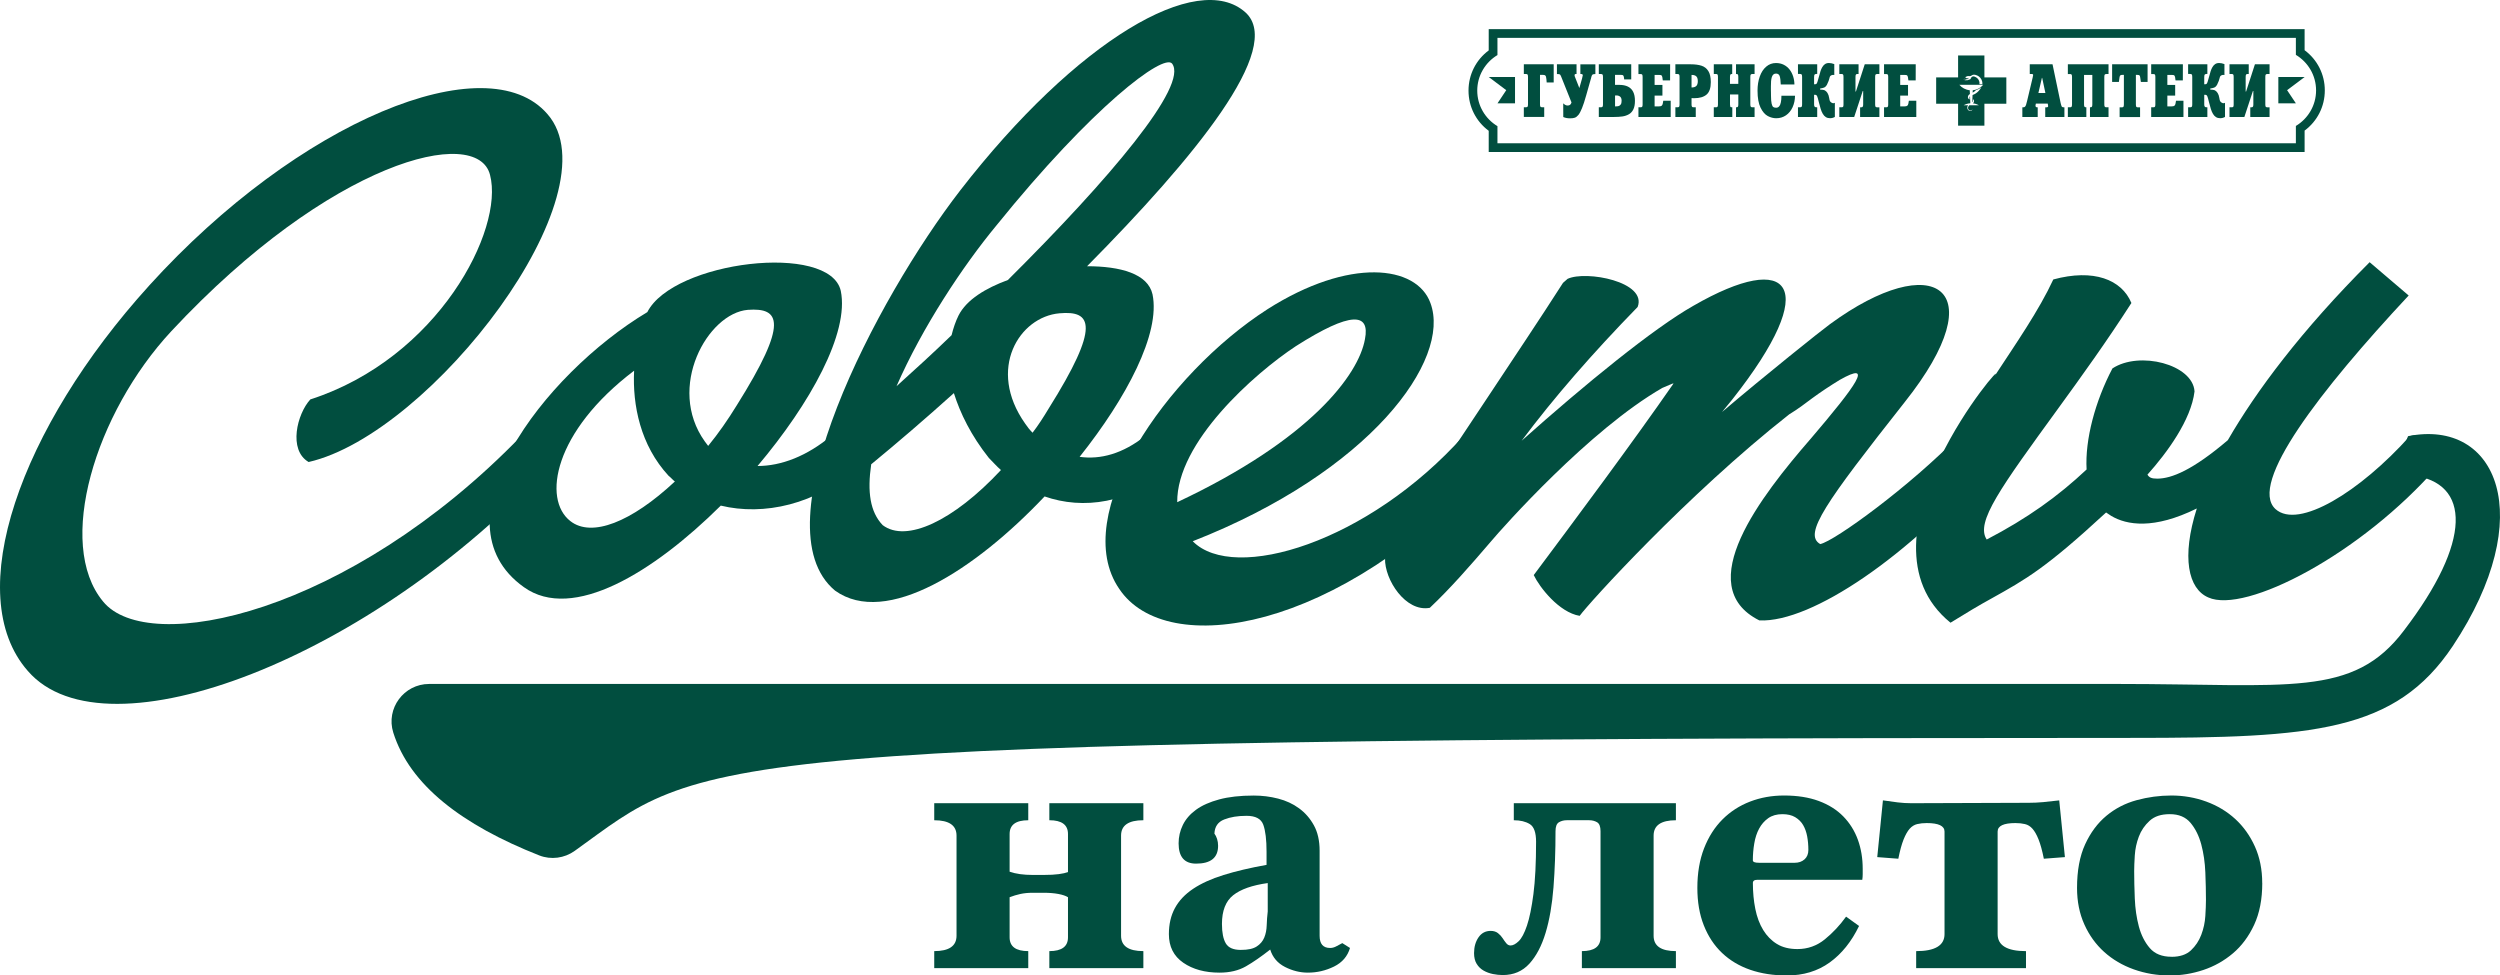 <?xml version="1.0" encoding="UTF-8"?> <svg xmlns="http://www.w3.org/2000/svg" id="a" viewBox="0 0 1096.5 427.83"><defs><style>.b,.c{fill:#014e3f;}.c{fill-rule:evenodd;}</style></defs><g><g><path class="b" d="M491.7,410.41c0,4.5,3.26,6.75,9.78,6.75v7.47h-41.24v-7.47c5.45,0,8.18-2.01,8.18-6.04v-17.6c-.95-.59-2.34-1.07-4.18-1.42-1.84-.35-4-.53-6.49-.53h-4.8c-2.02,0-3.82,.18-5.42,.53-1.6,.36-3.17,.83-4.71,1.42v17.6c0,4.03,2.72,6.04,8.18,6.04v7.47h-41.24v-7.47c6.52,0,9.78-2.25,9.78-6.75v-43.9c0-4.5-3.26-6.75-9.78-6.75v-7.47h41.24v7.47c-5.45,0-8.18,2.02-8.18,6.04v16.53c2.72,.95,6.1,1.42,10.13,1.42h4.8c2.72,0,4.95-.12,6.67-.36,1.72-.24,3.05-.53,4-.89v-16.71c0-4.03-2.73-6.04-8.18-6.04v-7.47h41.24v7.47c-6.52,0-9.78,2.25-9.78,6.75v43.9Z"></path><path class="b" d="M592.12,415.75c-1.07,3.67-3.41,6.4-7.02,8.18-3.62,1.78-7.44,2.67-11.46,2.67-3.44,0-6.78-.83-10.04-2.49-3.26-1.66-5.42-4.2-6.49-7.64-3.91,3.08-7.47,5.54-10.67,7.38-3.2,1.83-7.05,2.75-11.55,2.75-6.4,0-11.7-1.45-15.91-4.35-4.21-2.9-6.31-7.08-6.31-12.53,0-4.38,.89-8.21,2.67-11.47,1.78-3.26,4.44-6.07,8-8.44,3.55-2.37,8-4.38,13.33-6.04,5.33-1.66,11.61-3.14,18.84-4.44v-5.69c0-5.33-.48-9.3-1.43-11.91-.95-2.6-3.39-3.91-7.32-3.91s-7.08,.53-9.82,1.6c-2.74,1.07-4.17,3.14-4.29,6.22,.47,.6,.86,1.36,1.16,2.31,.3,.95,.45,1.95,.45,3.02,0,5.22-3.22,7.82-9.64,7.82-5.12,0-7.68-2.96-7.68-8.89,0-2.84,.62-5.54,1.87-8.09,1.25-2.54,3.18-4.77,5.79-6.66,2.61-1.9,6-3.41,10.16-4.53,4.16-1.12,9.21-1.69,15.15-1.69,3.68,0,7.25,.45,10.7,1.34,3.45,.89,6.51,2.31,9.18,4.27,2.67,1.95,4.84,4.44,6.5,7.47,1.66,3.02,2.5,6.73,2.5,11.11v37.33c0,3.56,1.54,5.33,4.62,5.33,.83,0,1.66-.21,2.49-.62,.83-.42,1.78-.92,2.84-1.51l3.38,2.13Zm-36.08-28.44c-6.81,.95-11.87,2.73-15.16,5.33-3.29,2.61-4.93,6.82-4.93,12.62,0,3.79,.57,6.64,1.7,8.53,1.14,1.9,3.32,2.84,6.55,2.84s5.44-.5,6.99-1.51c1.56-1.01,2.66-2.31,3.32-3.91,.66-1.6,1.01-3.4,1.07-5.42,.06-2.01,.21-4.03,.45-6.04v-12.44Z"></path><path class="b" d="M687.22,359.75c-1.31,0-2.46,.3-3.46,.89-1.01,.6-1.51,1.9-1.51,3.91,0,8.77-.3,16.97-.89,24.62-.6,7.64-1.75,14.31-3.47,20-1.72,5.69-4.09,10.19-7.11,13.51-3.02,3.31-6.9,4.98-11.64,4.98-1.42,0-2.87-.15-4.35-.45-1.48-.3-2.84-.8-4.09-1.51-1.24-.71-2.25-1.69-3.02-2.93-.77-1.24-1.16-2.81-1.16-4.71,0-2.72,.65-5.03,1.95-6.93,1.3-1.89,3.08-2.84,5.33-2.84,1.3,0,2.37,.33,3.2,.98,.83,.65,1.51,1.39,2.05,2.22,.53,.83,1.06,1.57,1.6,2.22,.53,.65,1.16,.98,1.87,.98,1.07,0,2.25-.62,3.56-1.87,1.3-1.24,2.52-3.52,3.64-6.84,1.12-3.32,2.07-7.94,2.84-13.87,.77-5.92,1.16-13.57,1.16-22.93,0-4.03-.92-6.6-2.75-7.73-1.84-1.13-4.18-1.69-7.02-1.69v-7.47h71.1v7.47c-6.52,0-9.78,2.25-9.78,6.75v43.9c0,4.5,3.26,6.75,9.78,6.75v7.47h-41.24v-7.47c5.45,0,8.18-2.01,8.18-6.04v-46.57c0-2.01-.51-3.32-1.51-3.91-1.01-.59-2.16-.89-3.47-.89h-9.78Z"></path><path class="b" d="M815.37,406.15c-3.32,6.88-7.62,12.21-12.88,16-5.27,3.79-11.53,5.69-18.75,5.69-5.93,0-11.29-.83-16.09-2.49-4.8-1.66-8.92-4.12-12.35-7.38-3.44-3.26-6.1-7.29-8-12.09-1.9-4.8-2.84-10.28-2.84-16.44,0-6.52,.98-12.29,2.93-17.33,1.96-5.04,4.65-9.27,8.09-12.71,3.44-3.44,7.47-6.04,12.09-7.82,4.62-1.78,9.6-2.67,14.93-2.67,5.81,0,10.87,.8,15.2,2.4,4.32,1.6,7.91,3.85,10.75,6.75,2.84,2.91,4.98,6.31,6.4,10.22,1.42,3.91,2.13,8.18,2.13,12.8v2.31c0,.83-.06,1.66-.18,2.49h-46.04c-1.31,0-1.95,.47-1.95,1.42,0,4.03,.36,7.82,1.07,11.37,.71,3.56,1.87,6.64,3.46,9.24,1.6,2.61,3.61,4.65,6.04,6.13,2.43,1.48,5.42,2.22,8.98,2.22,4.5,0,8.5-1.42,12-4.26,3.49-2.84,6.6-6.16,9.33-9.96l5.69,4.09Zm-28.26-27.73c1.78,0,3.23-.5,4.35-1.5,1.12-1,1.69-2.38,1.69-4.14,0-2.11-.18-4.11-.53-5.99-.36-1.88-.95-3.53-1.78-4.94-.83-1.41-1.99-2.55-3.47-3.44-1.48-.88-3.35-1.32-5.6-1.32-2.49,0-4.56,.59-6.22,1.76-1.66,1.18-2.99,2.7-4,4.58-1.01,1.88-1.72,4.05-2.13,6.52-.42,2.47-.62,4.94-.62,7.4,0,.71,.89,1.06,2.67,1.06h15.64Z"></path><path class="b" d="M825.86,351.04c2.37,.35,4.53,.65,6.49,.89,1.95,.24,3.94,.36,5.95,.36l51.55-.18c2.01,0,4.12-.1,6.31-.3,2.19-.2,4.53-.46,7.02-.76l2.49,24.88-9.24,.71c-.71-3.55-1.48-6.37-2.31-8.44-.83-2.07-1.72-3.64-2.67-4.71-.95-1.07-2.04-1.75-3.29-2.04-1.24-.3-2.64-.45-4.18-.45-5.22,0-7.82,1.24-7.82,3.73v44.97c0,4.98,4.15,7.47,12.44,7.47v7.47h-48.17v-7.47c8.29,0,12.44-2.49,12.44-7.47v-44.97c0-2.49-2.61-3.73-7.82-3.73-1.54,0-2.93,.15-4.18,.45-1.24,.3-2.34,.98-3.29,2.04-.95,1.07-1.84,2.64-2.67,4.71-.83,2.07-1.6,4.89-2.31,8.44l-9.24-.71,2.49-24.88Z"></path><path class="b" d="M992.23,387.31c0,7.11-1.19,13.21-3.56,18.31-2.37,5.1-5.48,9.28-9.33,12.53-3.85,3.26-8.18,5.69-12.98,7.29-4.8,1.6-9.69,2.4-14.66,2.4-5.57,0-10.84-.89-15.82-2.67-4.98-1.78-9.3-4.33-12.98-7.64-3.67-3.31-6.58-7.34-8.71-12.09-2.13-4.74-3.2-10.07-3.2-16,0-7.58,1.18-13.95,3.55-19.11,2.37-5.15,5.48-9.33,9.33-12.53,3.85-3.2,8.27-5.48,13.24-6.84,4.98-1.36,10.07-2.05,15.29-2.05s10.43,.89,15.28,2.67c4.86,1.78,9.09,4.33,12.71,7.64,3.61,3.32,6.49,7.35,8.62,12.09,2.13,4.74,3.2,10.07,3.2,16Zm-39.81,32.35c3.67,0,6.51-.94,8.53-2.84,2.01-1.89,3.53-4.16,4.53-6.82,1.01-2.66,1.6-5.4,1.78-8.24,.18-2.84,.27-5.2,.27-7.09,0-3.66-.09-7.68-.27-12.05-.18-4.37-.77-8.45-1.78-12.23-1.01-3.78-2.58-6.94-4.71-9.49-2.13-2.54-5.15-3.81-9.07-3.81s-6.75,.97-8.89,2.92c-2.13,1.95-3.71,4.25-4.71,6.91-1.01,2.66-1.6,5.41-1.78,8.24-.18,2.84-.27,5.14-.27,6.91,0,3.67,.09,7.68,.27,12.05,.18,4.37,.77,8.45,1.78,12.23,1.01,3.78,2.61,6.94,4.8,9.48,2.19,2.54,5.36,3.81,9.51,3.81Z"></path></g><g><path class="b" d="M65.35,125.33C131.07,52.81,213.67,19.32,240.11,50.04c30.22,34.5-50.87,140.26-104.75,152.6-9.06-5.29-5.04-21.15,.75-27.45,56.15-18.13,85.11-74.53,78.82-98.46-5.54-22.16-70-6.3-139.75,68.49-33.49,36.01-50.87,93.42-29.97,118.6,19.64,24.17,107.52,5.79,183.57-72.77,8.06-1.76,13.85,5.79,12.34,13.09C163.56,288.25,46.46,333.83,12.22,294.3c-29.46-33.49-3.27-106.77,53.13-168.96Z"></path><path class="b" d="M283.91,136.91c11.33-22.41,80.08-30.72,84.86-9.32,3.78,18.38-13.35,49.35-36.51,76.8,10.33,0,21.66-4.28,32.48-13.35,8.31-1.76,13.35,6.55,11.83,13.6-18.63,16.87-41.8,21.66-60.43,17.12-29.46,29.21-64.97,51.12-86.37,35.76-40.29-28.71,8.31-93.17,54.14-120.62Zm12.09,74.28c-1.01-.76-1.76-1.76-2.77-2.52-12.34-13.35-15.86-30.97-15.11-46.08-35.25,26.69-40.29,56.41-27.95,65.97,9.32,7.3,26.69,.5,45.83-17.37Zm14.6-15.61c4.53-5.54,8.56-11.33,12.59-17.88,22.91-36.51,18.89-42.81,4.79-41.8-17.63,1.51-35.76,33.99-18.89,57.66l1.51,2.01Z"></path><path class="b" d="M421.14,83.53C472.26,17.56,525.39-13.41,546.29,5.47c17.12,15.61-22.41,63.71-69.5,111.3,14.6,0,26.69,3.27,28.71,12.34,3.53,17.12-11.33,45.33-31.98,71.26,9.06,1.26,18.89-1.26,28.96-9.32,8.56-1.51,13.09,6.29,11.83,13.6-18.63,16.62-39.53,18.89-56.15,13.09-30.47,32.23-69.5,57.41-91.91,41.3-33.99-28.2,18.13-127.92,54.89-175.51Zm-33.99,146.8c10.33,7.81,30.97-1.76,51.87-24.17-1.76-1.51-3.53-3.52-5.29-5.29-7.81-9.82-12.59-19.64-15.36-28.45-12.59,11.33-24.93,21.91-36.26,31.22-1.76,12.09-.5,20.9,5.04,26.69Zm30.22-83.35c.75-3.02,1.76-6.04,3.02-8.56,3.52-7.05,12.09-12.09,21.66-15.61,44.82-44.57,79.32-85.36,72.02-94.93-3.78-4.53-34.75,18.63-77.05,71.01-14.6,17.63-32.48,44.57-43.81,70.51,7.81-7.05,16.12-14.6,24.17-22.41Zm35.51,42.81c2.52-3.27,4.78-6.8,7.05-10.58,22.91-36.51,18.89-43.06,4.79-41.8-17.63,1.51-31.98,24.42-15.11,48.35,1.01,1.51,2.01,2.77,3.27,4.03Z"></path><path class="b" d="M555.86,135.66c36.01-22.91,65.47-19.39,71.52-2.77,9.32,24.93-26.44,74.03-104.25,104.5,18.13,18.38,77.05,.5,118.85-46.33,8.56-1.51,13.35,5.04,12.34,13.09-67.23,73.53-142.78,85.11-163.42,54.14-22.16-32.23,20.65-94.18,64.97-122.63Zm42.81,13.09c2.27-11.58-6.04-12.34-30.22,3.02-18.38,12.09-52.38,42.3-52.12,68.49,58.42-27.45,79.57-55.9,82.34-71.51Z"></path><path class="b" d="M794.07,192.56c20.4-23.92,27.95-34.5,12.84-25.94-4.53,2.77-8.31,5.29-12.09,8.06-3.02,2.27-6.29,4.78-10.07,7.05-44.82,35.25-88.14,83.1-91.91,88.38-9.06-1.51-17.63-12.59-20.14-17.88,17.88-23.92,43.56-58.42,61.19-83.85,.25-.5,0-.25-4.79,1.76-31.98,18.38-70,61.19-75.29,67.49-9.06,10.58-17.63,20.4-26.69,28.96-10.58,2.01-19.89-12.34-19.64-21.66,8.56-15.86,26.44-42.81,45.58-71.51,10.83-16.37,22.16-33.24,32.48-49.36l2.01-1.76c8.06-3.78,35,1.26,30.72,12.34-19.64,20.14-36.76,39.79-50.87,58.67,27.95-24.93,57.92-49.35,75.29-59.18,42.81-24.68,56.66-9.06,17.12,41.04l-4.53,5.54c18.63-15.86,43.82-36.01,47.34-38.53,45.33-33.24,73.02-16.37,32.74,34.25-34.75,44.07-44.57,57.91-37.01,62.2,6.29-1.26,39.79-25.68,60.94-47.59,8.56-2.02,13.85,3.52,12.34,13.09-33.99,39.28-76.8,69-99.97,67.99-30.22-15.11,1.01-54.89,22.41-79.57Z"></path><path class="b" d="M874.89,164.87c9.57-14.6,19.39-28.71,25.69-42.3,17.63-4.79,29.96,0,34.25,10.32-10.83,16.87-21.91,32.23-31.98,46.08-25.43,35-36.51,50.11-31.48,57.66,17.88-9.32,31.22-18.89,43.81-30.72-.75-13.09,3.78-29.97,11.33-44.32,11.83-7.81,35.25-1.76,36.01,10.07-1.51,12.59-12.09,26.94-20.65,36.51,.75,1.26,1.76,1.76,4.28,1.76,6.3,0,15.61-3.78,30.97-16.87,12.34-21.4,32.23-48.1,62.2-78.06l17.12,14.6c-38.78,41.55-70.5,82.59-58.42,93.67,10.07,9.06,37.02-7.56,58.92-31.98,9.07-2.27,14.35,3.27,12.34,13.09-33.74,38.78-84.61,64.97-100.72,57.66-8.82-3.78-11.84-17.63-5.04-39.03-18.88,9.32-30.72,7.3-37.52,3.27l-2.27-1.51c-26.44,24.42-35,29.21-50.36,37.77-5.04,2.77-10.58,6.04-17.88,10.58-45.33-36.76,26.44-118.85,19.39-108.28Z"></path><path class="b" d="M1054.41,276.48c29.65-38.81,29.65-64.85,3.28-68.05l-5.79-6.8,4.28-10.33c39.03-7.81,57.41,35.11,19.63,92.02-25.18,37.77-61.13,40.32-140.7,40.32-639.77,0-625.52,8.38-683.06,49.56-4.51,3.23-10.38,4.01-15.54,1.98-33.83-13.35-56.78-30.85-64.02-53.87-3.33-10.57,4.65-21.33,15.74-21.33H928.57c75.54,0,103.43,6.22,125.84-23.49Z"></path></g></g><g><g><path class="b" d="M681.45,28.2v7.96h-3.08c-.04-.54-.08-1.03-.12-1.47-.04-.44-.1-.79-.18-1.06-.08-.26-.22-.46-.4-.59-.19-.13-.47-.19-.84-.19h-1.39v12.91c0,.39,.04,.68,.12,.87s.18,.31,.3,.35c.12,.04,.28,.06,.5,.06h.93v4.26h-8.94v-4.26h.96c.3,0,.52-.07,.66-.21,.14-.14,.21-.5,.21-1.08v-12.02c0-.57-.07-.92-.21-1.06-.14-.14-.36-.21-.66-.21h-.96v-4.27h13.1Z"></path><path class="b" d="M682.86,28.2h8.61v4.26h-.31c-.37,0-.55,.18-.55,.55,0,.12,.01,.22,.03,.31,.02,.09,.06,.2,.11,.34,.05,.14,.1,.26,.14,.36l1.81,4.6,1.19-4.18c.21-.77,.32-1.26,.32-1.45,0-.34-.25-.52-.75-.52h-.31v-4.26h6.58v4.26c-.67,.01-1.11,.11-1.31,.3s-.36,.56-.49,1.12c-.05,.19-.09,.37-.12,.52-.02,.07-.06,.19-.1,.33-.04,.15-.08,.28-.12,.4l-1.89,6.68c-.66,2.37-1.27,4.24-1.83,5.61-.56,1.38-1.09,2.38-1.61,3-.51,.62-1.03,1.02-1.56,1.2s-1.19,.27-2,.27c-.6,0-1.14-.04-1.61-.13-.48-.09-.96-.23-1.44-.44l-.02-6.01c.63,.64,1.27,.97,1.91,.97,.46,0,.82-.11,1.09-.31s.48-.56,.63-1.04l-4.06-10.15c-.36-.96-.63-1.58-.8-1.87-.17-.29-.5-.44-.98-.44h-.55v-4.26Z"></path><path class="b" d="M715.46,28.2v6.61h-3.1l-.05-.5c-.06-.56-.16-.95-.32-1.16-.16-.21-.51-.32-1.07-.32h-2.57v4.4h1.94c1.46,0,2.7,.25,3.72,.75,1.02,.5,1.79,1.27,2.31,2.31,.52,1.04,.77,2.35,.77,3.93s-.23,2.76-.68,3.71c-.45,.95-1.09,1.67-1.93,2.16-.84,.49-1.79,.82-2.85,.98-1.06,.16-2.35,.24-3.87,.24h-6.52v-4.26h.96c.3,0,.52-.07,.66-.21,.14-.14,.21-.5,.21-1.08v-12.02c0-.57-.07-.92-.21-1.06-.14-.14-.36-.21-.66-.21h-.96v-4.27h14.21Zm-7.11,18.46h.31c.48,0,.89-.05,1.26-.14,.36-.1,.67-.33,.93-.69,.26-.36,.39-.9,.39-1.62,0-.86-.22-1.46-.65-1.82-.43-.35-.97-.53-1.63-.53-.26,0-.46,.01-.6,.03v4.77Z"></path><path class="b" d="M718.62,51.32v-4.26h.96c.3,0,.52-.07,.66-.21,.14-.14,.21-.5,.21-1.08v-12.02c0-.57-.07-.92-.21-1.06-.14-.14-.36-.21-.66-.21h-.96v-4.28h13.9l-.02,7.06h-3.2c-.04-.48-.11-.96-.2-1.42-.1-.44-.24-.71-.42-.82-.18-.1-.5-.15-.95-.15h-2.02v4.39h3.43v4.66h-3.43v4.74h1.92c.57,0,.97-.1,1.19-.29,.22-.19,.38-.5,.47-.93,.11-.55,.19-.97,.22-1.27h3.26v7.16h-14.16Z"></path><path class="b" d="M741.91,43.03v2.74c0,.39,.04,.68,.12,.87,.08,.19,.18,.31,.3,.35,.12,.04,.28,.06,.5,.06h.93v4.26h-8.94v-4.26h.96c.3,0,.52-.07,.66-.21,.14-.14,.21-.5,.21-1.08v-12.02c0-.57-.07-.92-.21-1.06-.14-.14-.36-.21-.66-.21h-.96v-4.27h6.72c1.87,0,3.45,.21,4.73,.62,1.28,.41,2.29,1.2,3.01,2.35,.72,1.15,1.08,2.76,1.08,4.84,0,2.61-.63,4.44-1.88,5.49-1.25,1.05-3.05,1.57-5.4,1.57-.5,0-.89-.01-1.16-.03Zm0-10.17v5.51c.9,0,1.59-.21,2.05-.63,.46-.42,.7-1.14,.7-2.18,0-.64-.1-1.17-.3-1.57-.2-.4-.5-.69-.9-.87-.4-.18-.92-.27-1.55-.27Z"></path><path class="b" d="M751.67,51.32v-4.26h.96c.3,0,.52-.07,.66-.21s.21-.5,.21-1.08v-12.04c0-.57-.07-.92-.21-1.07-.14-.14-.36-.21-.66-.21h-.96v-4.26h8.08v4.26h-.12c-.35,0-.58,.09-.69,.26-.11,.17-.17,.53-.17,1.07v3.01h3.65v-3.01c0-.49-.05-.83-.14-1.03-.09-.2-.34-.3-.74-.3h-.12v-4.26h8.14v4.26h-.96c-.3,0-.52,.07-.68,.22-.16,.15-.23,.5-.23,1.06v12.04c0,.57,.08,.93,.23,1.07,.16,.15,.38,.22,.68,.22h.96v4.26h-8.14v-4.26h.12c.31,0,.54-.07,.68-.21,.14-.14,.21-.5,.21-1.08v-4.35h-3.65v4.35c0,.4,.03,.69,.09,.88,.06,.19,.15,.3,.27,.35,.12,.04,.3,.06,.55,.06h.1v4.26h-8.11Z"></path><path class="b" d="M787.02,37.06h-5.98c-.06-1.67-.21-2.89-.46-3.65-.25-.76-.79-1.14-1.63-1.14-.5,0-.9,.15-1.19,.43-.3,.29-.52,.69-.67,1.21-.15,.52-.25,1.09-.3,1.72-.05,.63-.07,1.38-.07,2.24v1.79c0,.24,.02,.49,.02,.76,0,.27,.02,.81,.02,1.63,0,1.5,.1,2.64,.28,3.42,.18,.78,.42,1.27,.72,1.47,.3,.2,.71,.31,1.24,.31,.24,0,.48-.05,.73-.14,.25-.09,.49-.3,.74-.63,.25-.33,.45-.85,.61-1.58,.16-.72,.25-1.69,.25-2.91h5.97c-.03,1.86-.39,3.54-1.08,5.05-.69,1.51-1.66,2.69-2.9,3.54-1.25,.85-2.67,1.28-4.28,1.28-1.23,0-2.46-.32-3.68-.96-1.22-.64-2.28-1.86-3.17-3.65-.89-1.79-1.34-4.3-1.34-7.51,0-2.28,.33-4.34,.98-6.17,.65-1.84,1.59-3.29,2.82-4.34,1.23-1.06,2.66-1.59,4.29-1.59,1.28,0,2.42,.26,3.43,.77,1.01,.51,1.85,1.21,2.53,2.08,.68,.88,1.2,1.88,1.56,3,.36,1.12,.55,2.31,.57,3.56Z"></path><path class="b" d="M817.88,28.2h6.42v4.26h-.96c-.32,0-.55,.07-.69,.21-.14,.14-.21,.5-.21,1.07v12.04c0,.58,.07,.94,.21,1.08,.14,.14,.37,.21,.69,.21h.96v4.26h-8.46v-4.26h.46c.38,0,.62-.11,.73-.32,.11-.22,.16-.55,.16-1v-5.83h-.19l-3.75,11.4h-6.52v-4.26h.96c.38,0,.62-.08,.72-.25,.1-.17,.15-.52,.15-1.07v-12.01c0-.57-.07-.92-.21-1.07-.14-.14-.36-.21-.66-.21h-.96v-4.26h8.44v4.26h-.43c-.32,0-.55,.07-.7,.21-.14,.14-.22,.5-.22,1.07v6.42h.19l3.87-11.95Z"></path><path class="b" d="M826.34,51.32v-4.26h.96c.3,0,.52-.07,.66-.21,.14-.14,.21-.5,.21-1.08v-12.02c0-.57-.07-.92-.21-1.06-.14-.14-.36-.21-.66-.21h-.96v-4.28h13.9l-.02,7.06h-3.2c-.04-.48-.11-.96-.2-1.42-.1-.44-.24-.71-.42-.82-.18-.1-.5-.15-.95-.15h-2.02v4.39h3.43v4.66h-3.43v4.74h1.92c.57,0,.97-.1,1.19-.29,.22-.19,.38-.5,.47-.93,.12-.55,.19-.97,.22-1.27h3.26v7.16h-14.16Z"></path><path class="b" d="M795.66,41.61v4.09c0,.58,.08,.95,.25,1.11s.4,.24,.71,.24h.41v4.26h-8.44v-4.26h.92c.31,0,.54-.07,.68-.21,.14-.14,.21-.5,.21-1.08v-12.04c0-.57-.07-.92-.21-1.07-.14-.14-.37-.21-.68-.21h-.92v-4.26h8.44v4.26h-.41c-.28,0-.51,.08-.69,.23-.18,.15-.27,.54-.27,1.17v3.11h.46c.25,0,.45-.06,.59-.19,.14-.12,.29-.43,.45-.93,.17-.49,.38-1.25,.65-2.26,.3-1.1,.52-1.9,.68-2.4,.16-.5,.39-1.05,.7-1.62,.31-.57,.71-1.04,1.2-1.39,.49-.35,1.08-.52,1.79-.52s1.51,.16,2.34,.48v4.79c-.08-.04-.21-.06-.38-.06-.31,0-1.29,.02-1.6,.92-.13,.36-.25,1.06-.5,1.71-.29,.74-.53,1.31-.74,1.69-.2,.38-.49,.73-.87,1.03-.37,.31-1.49,.53-2.13,.65v.44c.52,0,1.62,.12,2.07,.35,.45,.24,.84,.63,1.19,1.19,.35,.56,.59,1.28,.73,2.18,.02,.14,.06,.33,.1,.58,.04,.25,.1,.46,.18,.65,.08,.19,.18,.34,.31,.47,.13,.12,.69,.58,1.19,.57,.21,0,.45-.06,.7-.18v6.19c-.66,.38-1.36,.56-2.12,.56-.71,0-1.32-.16-1.84-.49-.52-.33-.97-.8-1.32-1.41-.36-.61-.67-1.33-.93-2.15-.26-.82-.55-1.87-.86-3.15-.27-1.18-.5-1.99-.69-2.42-.19-.43-.47-.64-.85-.64h-.48Z"></path></g><g><path class="b" d="M900.24,28.2l3.54,16.91c.18,.77,.34,1.29,.47,1.56,.14,.26,.41,.39,.82,.39h.38v4.26h-8.41v-4.26h.6c.45,0,.68-.18,.68-.53,0-.14-.03-.36-.1-.65,0-.06-.02-.14-.04-.22-.02-.09-.03-.15-.04-.21h-5.22c-.1,.32-.15,.59-.15,.8,0,.24,.04,.43,.11,.54,.07,.12,.16,.19,.26,.22s.22,.05,.35,.05h.25v4.26h-6.74v-4.26h.39c.31,0,.56-.08,.74-.23,.18-.15,.34-.42,.48-.81,.14-.39,.3-.98,.48-1.77l2.44-10.25c.14-.53,.21-.89,.21-1.1,0-.16-.06-.28-.17-.35-.11-.07-.41-.11-.89-.11h-.43v-4.26h9.98Zm-4.66,5.96l-1.54,6.62h3.07l-1.41-6.62h-.12Z"></path><path class="b" d="M906.96,28.2h17.84v4.27h-.96c-.3,0-.53,.07-.67,.21-.14,.14-.22,.49-.22,1.06v11.99c0,.58,.07,.95,.22,1.1,.14,.15,.37,.23,.67,.23h.96v4.26h-8.14v-4.26h.12c.33,0,.56-.07,.7-.22,.14-.14,.21-.5,.21-1.07v-12.91h-3.63v12.91c0,.58,.07,.94,.22,1.08,.14,.14,.37,.21,.67,.21h.12v4.26h-8.11v-4.26h.96c.3,0,.52-.07,.66-.21,.14-.14,.21-.5,.21-1.08v-12.02c0-.57-.07-.92-.21-1.06-.14-.14-.36-.21-.66-.21h-.96v-4.27Z"></path><path class="b" d="M926.37,28.2h15.56v7.75h-2.94c-.06-.39-.1-.7-.14-.95-.03-.25-.08-.59-.15-1.03-.05-.45-.15-.75-.3-.9-.15-.15-.5-.23-1.05-.23h-.55v12.95c0,.58,.07,.94,.21,1.08s.36,.21,.67,.21h.96v4.26h-8.97v-4.26h.96c.32,0,.55-.07,.69-.21,.14-.14,.22-.5,.22-1.08v-12.95h-.55c-.45,0-.76,.05-.94,.16-.18,.11-.31,.36-.4,.77-.09,.41-.19,1.13-.31,2.17h-2.96v-7.75Z"></path><path class="b" d="M943.51,51.32v-4.26h.96c.3,0,.52-.07,.66-.21,.14-.14,.21-.5,.21-1.08v-12.02c0-.57-.07-.92-.21-1.06-.14-.14-.36-.21-.66-.21h-.96v-4.28h13.9l-.02,7.06h-3.2c-.04-.48-.11-.96-.2-1.42-.1-.44-.24-.71-.42-.82-.18-.1-.5-.15-.95-.15h-2.02v4.39h3.43v4.66h-3.43v4.74h1.92c.57,0,.97-.1,1.19-.29,.22-.19,.38-.5,.47-.93,.12-.55,.19-.97,.22-1.27h3.26v7.16h-14.16Z"></path><path class="b" d="M989.01,28.2h6.42v4.26h-.96c-.32,0-.55,.07-.69,.21-.14,.14-.21,.5-.21,1.07v12.04c0,.58,.07,.94,.21,1.08,.14,.14,.37,.21,.69,.21h.96v4.26h-8.46v-4.26h.46c.38,0,.62-.11,.73-.32,.11-.22,.16-.55,.16-1v-5.83h-.19l-3.75,11.4h-6.52v-4.26h.96c.38,0,.62-.08,.72-.25,.1-.17,.15-.52,.15-1.07v-12.01c0-.57-.07-.92-.21-1.07-.14-.14-.36-.21-.66-.21h-.96v-4.26h8.44v4.26h-.43c-.32,0-.55,.07-.7,.21-.14,.14-.22,.5-.22,1.07v6.42h.19l3.87-11.95Z"></path><path class="b" d="M966.78,41.61v4.09c0,.58,.08,.95,.25,1.11s.4,.24,.71,.24h.41v4.26h-8.44v-4.26h.92c.31,0,.54-.07,.68-.21,.14-.14,.21-.5,.21-1.08v-12.04c0-.57-.07-.92-.21-1.07-.14-.14-.37-.21-.68-.21h-.92v-4.26h8.44v4.26h-.41c-.28,0-.51,.08-.69,.23-.18,.15-.27,.54-.27,1.17v3.11h.46c.25,0,.45-.06,.59-.19,.14-.12,.29-.43,.45-.93,.17-.49,.38-1.25,.65-2.26,.3-1.1,.52-1.9,.68-2.4,.16-.5,.39-1.05,.7-1.62,.31-.57,.71-1.04,1.2-1.39,.49-.35,1.08-.52,1.79-.52s1.51,.16,2.34,.48v4.79c-.08-.04-.21-.06-.38-.06-.31,0-1.29,.02-1.6,.92-.13,.36-.25,1.06-.5,1.71-.29,.74-.53,1.31-.74,1.69-.2,.38-.49,.73-.87,1.03-.37,.31-1.49,.53-2.13,.65v.44c.52,0,1.62,.12,2.07,.35,.45,.24,.84,.63,1.19,1.19,.35,.56,.59,1.28,.73,2.18,.02,.14,.06,.33,.1,.58,.04,.25,.1,.46,.18,.65,.08,.19,.18,.34,.31,.47,.13,.12,.69,.58,1.19,.57,.21,0,.45-.06,.7-.18v6.19c-.66,.38-1.36,.56-2.12,.56-.71,0-1.32-.16-1.84-.49-.52-.33-.97-.8-1.32-1.41-.36-.61-.67-1.33-.93-2.15-.26-.82-.55-1.87-.86-3.15-.27-1.18-.5-1.99-.69-2.42-.19-.43-.47-.64-.85-.64h-.48Z"></path></g><path class="b" d="M870.36,33.96v-9.62h-11.54v9.62h-9.62v11.54h9.62v9.62h11.54v-9.62h9.62v-11.54h-9.62Zm-8.99,.52c.38-.06,.69,.4,1.13,.24,.23-.14,.49-.24,.77-.26,.01-.01,.03-.03,.04-.04,.08-.12,.16-.21,.24-.28-.03,0-.06,.01-.08,.02-.16,.04-1.23,.22-1.37,0-.09-.15,.01-.43,.11-.49,.05-.04,.14-.06,.24-.08,.07-.02,.14-.04,.18-.06,.02,0,.04-.02,.06-.03,.11-.05,.25-.13,.47-.14h.07c.14-.01,.34-.02,.59,.03h0s.45,.02,.8-.21c.3-.19,.51-.33,.81-.39,.67-.11,1.25,.09,1.79,.32,1.05,.48,1.88,1.39,2.18,2.69,.09,.37,.1,.76,.05,1.14h-1.29c.06-.3,.07-.6,.02-.89-.13-.82-.59-1.59-1.4-2.09-.4-.25-.86-.46-1.26-.47-.1,0-.13-.02-.29,.03-.39,.18-.71,.56-.8,.69h0c0,.11-.06,.44-.29,.54-.14,.06-.38,.13-.55,.19-.1,.03-.18,.05-.21,.06,0,0-.54,.25-.75,.25-.09,0-.16,0-.19-.08-.03-.09,.05-.14,.22-.23,.14-.08,.36-.2,.52-.35-.38,.06-.69,.38-1.02,.61-.42,.15-.66-.39-1.09-.16,.42-.34,.87,.36,1.24-.14-.35-.02-.56-.41-.92-.4Zm3.88,5.09l-.05,1.05c.08-.04,.16-.08,.23-.12,.49-.27,.87-.59,1.21-.96,.85-.26,1.65-.67,2.35-1.23-.17,.34-.38,.65-.6,.93-.69,.9-1.5,1.66-2.51,2.12-.24,.12-.48,.22-.72,.32l-.13,3.07h0c.15-.03,.25-.16,.26-.31l.04-.97c.21,.16,.42,.4,.46,.71,.02,.2,.01,.33-.03,.52-.04,.18-.16,.39-.32,.5-.06,.04-.12,.08-.18,.11,.97,.1,1.87,.4,2.68,.86h-4.2c-.27,.25-.47,.56-.53,.92-.09,.46,.09,.99,.51,1.24,.2,.12,.46,.19,.69,.16,.24-.03,.45-.2,.54-.42l.12,.04c-.09,.28-.33,.5-.63,.56-.29,.06-.58,0-.84-.13-.53-.28-.81-.91-.74-1.5,.03-.33,.16-.62,.33-.87h-1.94c.86-.49,1.82-.79,2.85-.87,.03-.02,.05-.03,.08-.05l-.09-2.09v-.28l-.04-.58h0l-.05,.03c-.12,.07-.19,.2-.19,.34l.05,.96c-.21-.09-.44-.22-.62-.51-.21-.44-.13-.8,.03-1.16,.19-.35,.48-.55,.73-.7l-.07-1.68c-1.83-.18-3.45-1.07-4.57-2.39h10.47c-1.12,1.33-2.74,2.22-4.57,2.39Z"></path><path class="b" d="M1006.97,16.62v7.44c5.31,3.19,8.86,8.98,8.86,15.59s-3.55,12.4-8.86,15.59v7.6h-350.19v-7.51c-5.31-3.19-8.86-8.98-8.86-15.59s3.55-12.4,8.86-15.59v-7.54h350.19m3.83-3.83h-357.85v9.33c-5.59,4.15-8.86,10.59-8.86,17.63s3.27,13.48,8.86,17.63v9.3h357.85v-9.39c5.59-4.15,8.86-10.59,8.86-17.63s-3.27-13.48-8.86-17.63V12.79h0Z"></path><polygon class="c" points="656.8 45.32 660.64 39.55 652.95 33.77 664.49 33.77 664.49 45.32 656.8 45.32"></polygon><polygon class="c" points="1006.97 45.32 1003.12 39.55 1010.82 33.77 999.28 33.77 999.28 45.32 1006.97 45.32"></polygon></g></svg> 